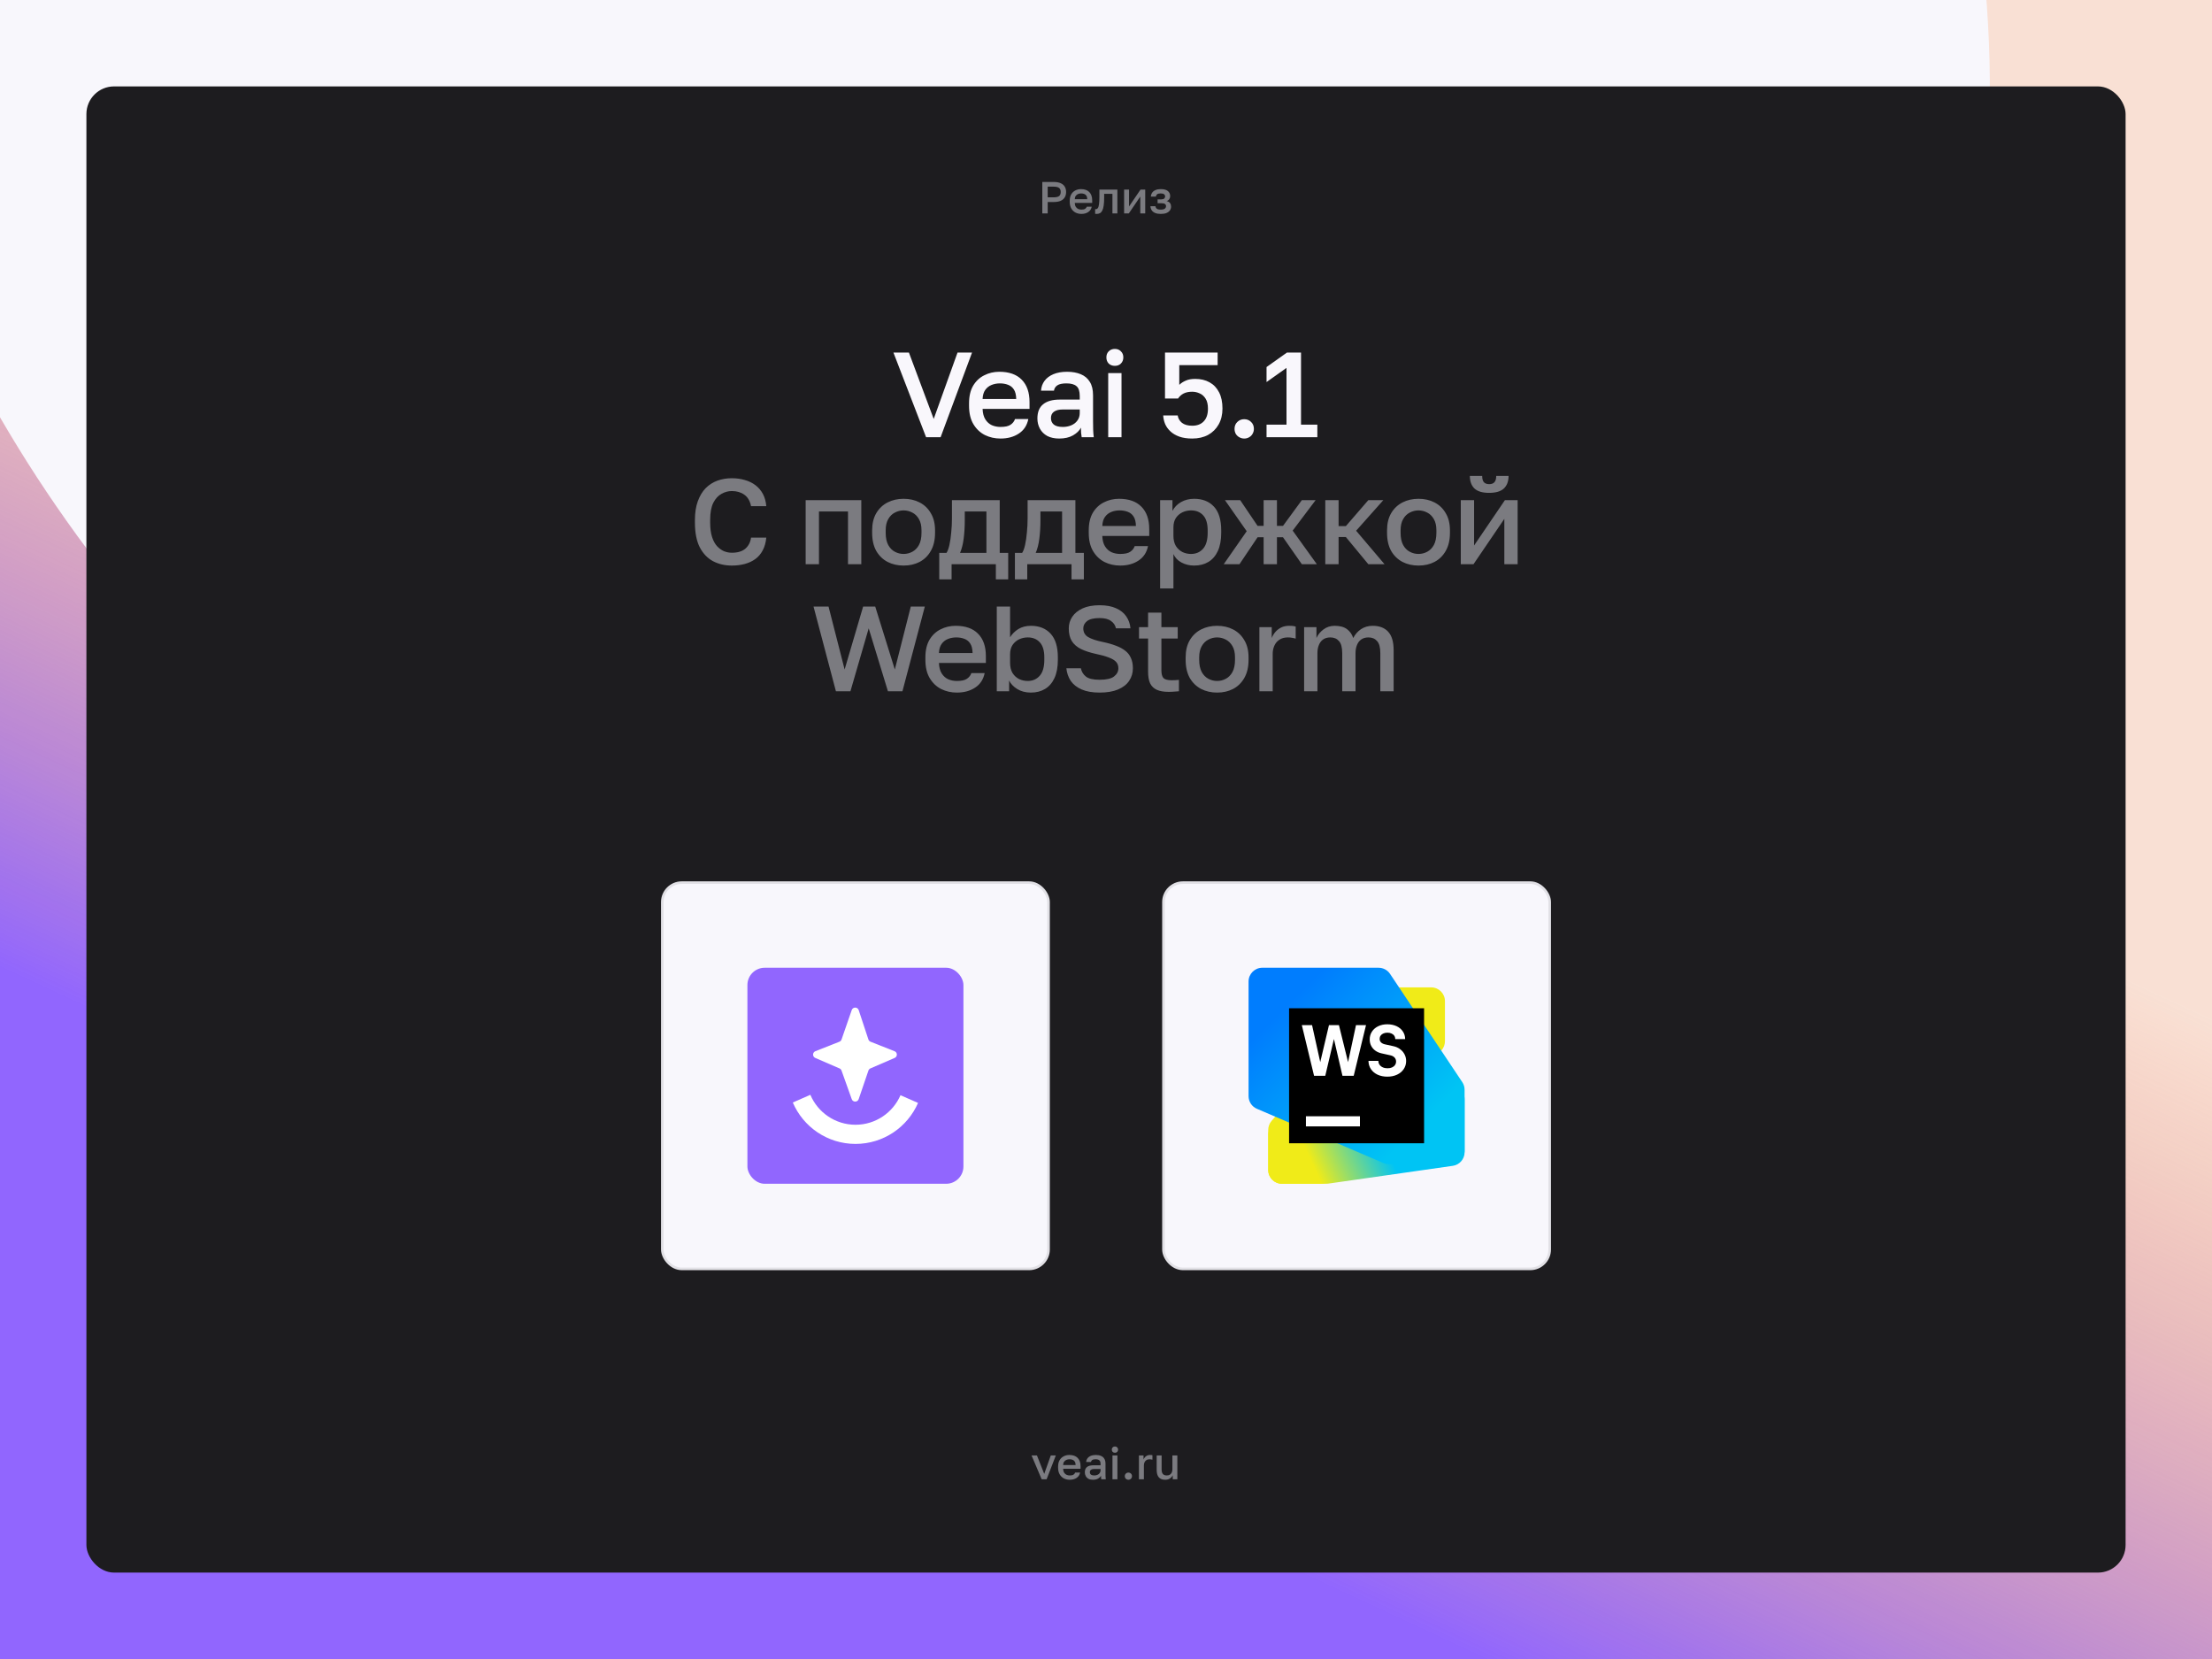 <svg width="2560" height="1920" viewBox="0 0 2560 1920" fill="none" xmlns="http://www.w3.org/2000/svg">
<g clip-path="url(#clip0_477_196)">
<rect width="2560" height="1920" fill="#F8F7FC"/>
<g filter="url(#filter0_f_477_196)">
<path d="M2990 2072H-164V73.561C-117.862 268.125 -29.799 460.72 101.298 636.199C552.783 1240.53 1343.68 1413.01 1867.82 1021.43C2225.65 754.107 2366.64 292.999 2276.43 -165H2990V2072ZM232.85 -1167.05C756.989 -1558.63 1547.89 -1386.15 1999.38 -781.816C2142.63 -590.061 2234.5 -377.866 2276.43 -165H-164V73.561C-276.756 -401.932 -139.097 -889.178 232.85 -1167.05Z" fill="url(#paint0_linear_477_196)"/>
</g>
<rect x="100" y="100" width="2360" height="1720" rx="32" fill="#1D1C1F"/>
<path d="M1205.55 1712L1193.85 1684.44H1200.09L1208.51 1705.76L1216.1 1684.44H1221.93L1211.27 1712H1205.55ZM1238.07 1712.57C1235.65 1712.57 1233.41 1712.07 1231.37 1711.06C1229.32 1710.02 1227.67 1708.46 1226.43 1706.38C1225.18 1704.3 1224.55 1701.67 1224.55 1698.48V1697.44C1224.55 1694.39 1225.14 1691.86 1226.32 1689.85C1227.54 1687.84 1229.13 1686.35 1231.11 1685.38C1233.08 1684.37 1235.23 1683.87 1237.55 1683.87C1241.75 1683.87 1244.96 1684.99 1247.17 1687.25C1249.43 1689.5 1250.55 1692.73 1250.55 1696.92V1699.83H1230.38C1230.45 1701.7 1230.85 1703.21 1231.57 1704.36C1232.3 1705.5 1233.24 1706.33 1234.38 1706.85C1235.53 1707.34 1236.76 1707.58 1238.07 1707.58C1240.05 1707.58 1241.49 1707.27 1242.39 1706.64C1243.33 1706.02 1243.97 1705.21 1244.31 1704.2H1250.03C1249.48 1706.94 1248.11 1709.02 1245.93 1710.44C1243.78 1711.86 1241.16 1712.57 1238.07 1712.57ZM1237.81 1688.86C1236.53 1688.86 1235.34 1689.09 1234.23 1689.54C1233.12 1689.99 1232.22 1690.7 1231.52 1691.67C1230.83 1692.64 1230.45 1693.94 1230.38 1695.57H1244.83C1244.8 1693.83 1244.47 1692.48 1243.85 1691.51C1243.22 1690.54 1242.39 1689.87 1241.35 1689.48C1240.31 1689.07 1239.13 1688.86 1237.81 1688.86ZM1264.86 1712.57C1262.88 1712.57 1261.18 1712.21 1259.76 1711.48C1258.38 1710.72 1257.32 1709.68 1256.59 1708.36C1255.86 1707.04 1255.5 1705.57 1255.5 1703.94C1255.5 1701.2 1256.31 1699.17 1257.94 1697.86C1259.57 1696.5 1261.96 1695.83 1265.12 1695.83H1273.7V1694.32C1273.7 1692.24 1273.23 1690.82 1272.29 1690.06C1271.39 1689.26 1269.95 1688.86 1267.98 1688.86C1266.21 1688.86 1264.91 1689.14 1264.08 1689.69C1263.25 1690.25 1262.76 1691.01 1262.62 1691.98H1257.06C1257.16 1690.39 1257.66 1688.98 1258.57 1687.77C1259.47 1686.55 1260.73 1685.6 1262.36 1684.91C1264.03 1684.21 1265.98 1683.87 1268.24 1683.87C1270.49 1683.87 1272.45 1684.21 1274.11 1684.91C1275.81 1685.6 1277.11 1686.69 1278.01 1688.18C1278.95 1689.64 1279.42 1691.58 1279.42 1694.01V1704.98C1279.42 1706.44 1279.44 1707.72 1279.47 1708.83C1279.5 1709.9 1279.59 1710.96 1279.73 1712H1274.53C1274.43 1711.2 1274.34 1710.53 1274.27 1709.97C1274.24 1709.42 1274.22 1708.72 1274.22 1707.89C1273.56 1709.17 1272.42 1710.28 1270.79 1711.22C1269.19 1712.12 1267.22 1712.57 1264.86 1712.57ZM1266.42 1707.58C1267.74 1707.58 1268.93 1707.35 1270.01 1706.9C1271.12 1706.45 1272 1705.78 1272.66 1704.88C1273.35 1703.97 1273.7 1702.88 1273.7 1701.6V1700.09H1266.16C1264.7 1700.09 1263.52 1700.4 1262.62 1701.03C1261.76 1701.65 1261.32 1702.57 1261.32 1703.78C1261.32 1704.93 1261.72 1705.85 1262.52 1706.54C1263.35 1707.23 1264.65 1707.58 1266.42 1707.58ZM1287.49 1712V1684.44H1293.21V1712H1287.49ZM1290.35 1681.32C1289.28 1681.32 1288.4 1680.99 1287.7 1680.33C1287.04 1679.64 1286.71 1678.75 1286.71 1677.68C1286.71 1676.61 1287.04 1675.74 1287.7 1675.08C1288.4 1674.39 1289.28 1674.04 1290.35 1674.04C1291.43 1674.04 1292.3 1674.39 1292.95 1675.08C1293.65 1675.74 1293.99 1676.61 1293.99 1677.68C1293.99 1678.75 1293.65 1679.64 1292.95 1680.33C1292.3 1680.99 1291.43 1681.32 1290.35 1681.32ZM1305.93 1712.57C1305.17 1712.57 1304.46 1712.38 1303.8 1712C1303.17 1711.65 1302.67 1711.17 1302.29 1710.54C1301.94 1709.89 1301.77 1709.17 1301.77 1708.41C1301.77 1707.2 1302.17 1706.21 1302.97 1705.45C1303.76 1704.65 1304.75 1704.25 1305.93 1704.25C1307.11 1704.25 1308.1 1704.65 1308.89 1705.45C1309.69 1706.21 1310.09 1707.2 1310.09 1708.41C1310.09 1709.17 1309.9 1709.89 1309.52 1710.54C1309.17 1711.17 1308.69 1711.65 1308.06 1712C1307.44 1712.38 1306.73 1712.57 1305.93 1712.57ZM1318.13 1712V1684.44H1323.43V1689.12C1323.81 1688.15 1324.33 1687.28 1324.99 1686.52C1325.68 1685.72 1326.52 1685.08 1327.49 1684.6C1328.49 1684.11 1329.62 1683.87 1330.87 1683.87C1331.73 1683.87 1332.38 1683.9 1332.79 1683.97C1333.24 1684.04 1333.55 1684.11 1333.73 1684.18V1689.38C1333.14 1689.21 1332.6 1689.09 1332.12 1689.02C1331.63 1688.91 1331.04 1688.86 1330.35 1688.86C1328.86 1688.86 1327.63 1689.21 1326.66 1689.9C1325.68 1690.56 1324.97 1691.43 1324.52 1692.5C1324.07 1693.54 1323.85 1694.67 1323.85 1695.88V1712H1318.13ZM1348.53 1712.57C1345.27 1712.57 1342.81 1711.64 1341.14 1709.76C1339.48 1707.86 1338.65 1704.96 1338.65 1701.08V1684.44H1344.37V1700.56C1344.37 1702.88 1344.84 1704.63 1345.77 1705.81C1346.74 1706.99 1348.27 1707.58 1350.35 1707.58C1351.87 1707.58 1353.1 1707.25 1354.04 1706.59C1355.01 1705.93 1355.72 1705.07 1356.17 1703.99C1356.62 1702.92 1356.85 1701.77 1356.85 1700.56V1684.44H1362.57V1712H1357.26V1707.32C1356.61 1708.74 1355.53 1709.97 1354.04 1711.01C1352.58 1712.05 1350.75 1712.57 1348.53 1712.57Z" fill="#7B7B80"/>
<path d="M1206.28 247V210.6H1219.54C1222.8 210.6 1225.49 211.085 1227.6 212.056C1229.72 212.992 1231.28 214.327 1232.28 216.06C1233.32 217.793 1233.84 219.839 1233.84 222.196C1233.84 224.553 1233.32 226.599 1232.28 228.332C1231.28 230.065 1229.72 231.417 1227.6 232.388C1225.49 233.324 1222.8 233.792 1219.54 233.792H1212.52V247H1206.28ZM1212.52 228.384H1219.02C1222.32 228.384 1224.57 227.881 1225.78 226.876C1227 225.836 1227.6 224.276 1227.6 222.196C1227.6 220.151 1227 218.608 1225.78 217.568C1224.57 216.528 1222.32 216.008 1219.02 216.008H1212.52V228.384ZM1251.54 247.572C1249.12 247.572 1246.88 247.069 1244.83 246.064C1242.79 245.024 1241.14 243.464 1239.89 241.384C1238.65 239.304 1238.02 236.669 1238.02 233.48V232.44C1238.02 229.389 1238.61 226.859 1239.79 224.848C1241 222.837 1242.6 221.347 1244.57 220.376C1246.55 219.371 1248.7 218.868 1251.02 218.868C1255.22 218.868 1258.42 219.995 1260.64 222.248C1262.9 224.501 1264.02 227.725 1264.02 231.92V234.832H1243.85C1243.92 236.704 1244.31 238.212 1245.04 239.356C1245.77 240.5 1246.71 241.332 1247.85 241.852C1248.99 242.337 1250.23 242.58 1251.54 242.58C1253.52 242.58 1254.96 242.268 1255.86 241.644C1256.79 241.02 1257.44 240.205 1257.78 239.2H1263.5C1262.95 241.939 1261.58 244.019 1259.39 245.44C1257.25 246.861 1254.63 247.572 1251.54 247.572ZM1251.28 223.86C1250 223.86 1248.8 224.085 1247.69 224.536C1246.59 224.987 1245.68 225.697 1244.99 226.668C1244.3 227.639 1243.92 228.939 1243.85 230.568H1258.3C1258.27 228.835 1257.94 227.483 1257.31 226.512C1256.69 225.541 1255.86 224.865 1254.82 224.484C1253.78 224.068 1252.6 223.86 1251.28 223.86ZM1269.24 247.572C1268.96 247.572 1268.65 247.555 1268.3 247.52C1267.99 247.52 1267.7 247.485 1267.42 247.416V242.008C1267.52 242.043 1267.78 242.06 1268.2 242.06C1269.17 242.06 1269.95 241.644 1270.54 240.812C1271.16 239.98 1271.61 238.541 1271.89 236.496C1272.2 234.416 1272.36 231.504 1272.36 227.76V219.44H1293.16V247H1287.44V224.328H1277.87V228.8C1277.87 232.475 1277.68 235.543 1277.3 238.004C1276.95 240.431 1276.42 242.337 1275.69 243.724C1274.96 245.111 1274.06 246.099 1272.98 246.688C1271.91 247.277 1270.66 247.572 1269.24 247.572ZM1300.95 247V219.44H1306.67V238.94L1319.93 219.44H1325.39V247H1319.67V227.5L1306.41 247H1300.95ZM1343.35 247.572C1340.85 247.572 1338.74 247.225 1337.01 246.532C1335.27 245.839 1333.94 244.833 1333 243.516C1332.07 242.164 1331.53 240.552 1331.39 238.68H1337.21C1337.35 239.512 1337.63 240.223 1338.05 240.812C1338.5 241.401 1339.14 241.852 1339.97 242.164C1340.84 242.441 1341.93 242.58 1343.25 242.58C1345.6 242.58 1347.23 242.199 1348.13 241.436C1349.03 240.673 1349.49 239.72 1349.49 238.576C1349.49 237.536 1349.09 236.721 1348.29 236.132C1347.53 235.508 1346.17 235.196 1344.23 235.196H1339.71V230.724H1343.87C1345.46 230.724 1346.63 230.395 1347.35 229.736C1348.08 229.077 1348.45 228.245 1348.45 227.24C1348.45 226.339 1348.06 225.559 1347.3 224.9C1346.54 224.207 1345.22 223.86 1343.35 223.86C1341.34 223.86 1339.93 224.189 1339.14 224.848C1338.37 225.507 1337.91 226.391 1337.73 227.5H1331.91C1332.05 225.732 1332.57 224.207 1333.47 222.924C1334.37 221.641 1335.65 220.653 1337.32 219.96C1338.98 219.232 1340.99 218.868 1343.35 218.868C1347.13 218.868 1349.88 219.613 1351.62 221.104C1353.39 222.595 1354.27 224.536 1354.27 226.928C1354.27 228.245 1353.94 229.407 1353.28 230.412C1352.66 231.417 1351.62 232.18 1350.16 232.7C1352.1 233.185 1353.44 234 1354.17 235.144C1354.93 236.288 1355.31 237.605 1355.31 239.096C1355.31 240.691 1354.88 242.129 1354.01 243.412C1353.14 244.695 1351.83 245.717 1350.06 246.48C1348.29 247.208 1346.05 247.572 1343.35 247.572Z" fill="#7B7B80"/>
<path d="M1071.78 506L1033.98 408H1051.9L1080.6 484.86L1108.18 408H1124.98L1088.58 506H1071.78ZM1157.9 507.54C1151.36 507.54 1145.34 506.187 1139.84 503.48C1134.33 500.68 1129.9 496.48 1126.54 490.88C1123.18 485.28 1121.5 478.187 1121.5 469.6V466.8C1121.5 458.587 1123.08 451.773 1126.26 446.36C1129.52 440.947 1133.82 436.933 1139.14 434.32C1144.46 431.613 1150.24 430.26 1156.5 430.26C1167.79 430.26 1176.42 433.293 1182.4 439.36C1188.46 445.427 1191.5 454.107 1191.5 465.4V473.24H1137.18C1137.36 478.28 1138.44 482.34 1140.4 485.42C1142.36 488.5 1144.88 490.74 1147.96 492.14C1151.04 493.447 1154.35 494.1 1157.9 494.1C1163.22 494.1 1167.09 493.26 1169.52 491.58C1172.04 489.9 1173.76 487.707 1174.7 485H1190.1C1188.6 492.373 1184.92 497.973 1179.04 501.8C1173.25 505.627 1166.2 507.54 1157.9 507.54ZM1157.2 443.7C1153.74 443.7 1150.52 444.307 1147.54 445.52C1144.55 446.733 1142.12 448.647 1140.26 451.26C1138.39 453.873 1137.36 457.373 1137.18 461.76H1176.1C1176 457.093 1175.12 453.453 1173.44 450.84C1171.76 448.227 1169.52 446.407 1166.72 445.38C1163.92 444.26 1160.74 443.7 1157.2 443.7ZM1225.81 507.54C1220.49 507.54 1215.91 506.56 1212.09 504.6C1208.35 502.547 1205.51 499.747 1203.55 496.2C1201.59 492.653 1200.61 488.687 1200.61 484.3C1200.61 476.927 1202.8 471.467 1207.19 467.92C1211.57 464.28 1218.01 462.46 1226.51 462.46H1249.61V458.4C1249.61 452.8 1248.35 448.973 1245.83 446.92C1243.4 444.773 1239.53 443.7 1234.21 443.7C1229.45 443.7 1225.95 444.447 1223.71 445.94C1221.47 447.433 1220.16 449.487 1219.79 452.1H1204.81C1205.09 447.807 1206.44 444.027 1208.87 440.76C1211.29 437.493 1214.7 434.927 1219.09 433.06C1223.57 431.193 1228.84 430.26 1234.91 430.26C1240.97 430.26 1246.25 431.193 1250.73 433.06C1255.3 434.927 1258.8 437.867 1261.23 441.88C1263.75 445.8 1265.01 451.027 1265.01 457.56V487.1C1265.01 491.02 1265.05 494.473 1265.15 497.46C1265.24 500.353 1265.47 503.2 1265.85 506H1251.85C1251.57 503.853 1251.33 502.033 1251.15 500.54C1251.05 499.047 1251.01 497.18 1251.01 494.94C1249.23 498.393 1246.15 501.38 1241.77 503.9C1237.47 506.327 1232.15 507.54 1225.81 507.54ZM1230.01 494.1C1233.55 494.1 1236.77 493.493 1239.67 492.28C1242.65 491.067 1245.03 489.247 1246.81 486.82C1248.67 484.393 1249.61 481.453 1249.61 478V473.94H1229.31C1225.39 473.94 1222.21 474.78 1219.79 476.46C1217.45 478.14 1216.29 480.613 1216.29 483.88C1216.29 486.96 1217.36 489.433 1219.51 491.3C1221.75 493.167 1225.25 494.1 1230.01 494.1ZM1282.55 506V431.8H1297.95V506H1282.55ZM1290.25 423.4C1287.36 423.4 1284.98 422.513 1283.11 420.74C1281.34 418.873 1280.45 416.493 1280.45 413.6C1280.45 410.707 1281.34 408.373 1283.11 406.6C1284.98 404.733 1287.36 403.8 1290.25 403.8C1293.14 403.8 1295.48 404.733 1297.25 406.6C1299.12 408.373 1300.05 410.707 1300.05 413.6C1300.05 416.493 1299.12 418.873 1297.25 420.74C1295.48 422.513 1293.14 423.4 1290.25 423.4ZM1379.79 507.54C1374 507.54 1369.01 506.793 1364.81 505.3C1360.7 503.807 1357.29 501.8 1354.59 499.28C1351.88 496.76 1349.83 493.913 1348.43 490.74C1347.12 487.473 1346.37 484.16 1346.19 480.8H1362.99C1363.45 484.16 1365.09 487.007 1367.89 489.34C1370.78 491.58 1374.75 492.7 1379.79 492.7C1385.48 492.7 1389.91 491.02 1393.09 487.66C1396.35 484.3 1397.99 479.4 1397.99 472.96C1397.99 468.107 1397.1 464.28 1395.33 461.48C1393.55 458.587 1391.27 456.533 1388.47 455.32C1385.67 454.013 1382.77 453.36 1379.79 453.36C1375.77 453.36 1372.41 454.06 1369.71 455.46C1367.09 456.86 1364.99 458.773 1363.41 461.2H1348.29V408H1409.19V422.56H1364.81V445.38C1366.95 443.327 1369.47 441.693 1372.37 440.48C1375.26 439.173 1378.9 438.52 1383.29 438.52C1389.63 438.52 1395.14 439.827 1399.81 442.44C1404.57 445.053 1408.25 448.927 1410.87 454.06C1413.48 459.1 1414.79 465.353 1414.79 472.82C1414.79 479.913 1413.29 486.073 1410.31 491.3C1407.41 496.433 1403.35 500.447 1398.13 503.34C1392.9 506.14 1386.79 507.54 1379.79 507.54ZM1439.96 507.54C1437.91 507.54 1436 507.027 1434.22 506C1432.54 505.067 1431.19 503.76 1430.16 502.08C1429.23 500.307 1428.76 498.393 1428.76 496.34C1428.76 493.073 1429.84 490.413 1431.98 488.36C1434.13 486.213 1436.79 485.14 1439.96 485.14C1443.14 485.14 1445.8 486.213 1447.94 488.36C1450.09 490.413 1451.16 493.073 1451.16 496.34C1451.16 498.393 1450.65 500.307 1449.62 502.08C1448.69 503.76 1447.38 505.067 1445.7 506C1444.02 507.027 1442.11 507.54 1439.96 507.54ZM1465.8 506V491.44H1488.9V425.78L1465.8 442.16V424.8L1489.46 408H1505.7V491.44H1524.6V506H1465.8Z" fill="#F9F7FC"/>
<path d="M846.946 654.54C838.919 654.54 831.686 652.86 825.246 649.5C818.806 646.047 813.673 640.68 809.846 633.4C806.113 626.027 804.246 616.46 804.246 604.7V601.9C804.246 593.407 805.366 586.127 807.606 580.06C809.846 573.9 812.879 568.86 816.706 564.94C820.626 561.02 825.153 558.127 830.286 556.26C835.513 554.393 841.066 553.46 846.946 553.46C852.359 553.46 857.399 554.16 862.066 555.56C866.733 556.867 870.839 558.873 874.386 561.58C877.933 564.287 880.779 567.647 882.926 571.66C885.073 575.673 886.379 580.387 886.846 585.8H869.206C867.993 579.733 865.379 575.3 861.366 572.5C857.446 569.7 852.639 568.3 846.946 568.3C842.839 568.3 838.873 569.373 835.046 571.52C831.219 573.573 828.046 577.027 825.526 581.88C823.099 586.733 821.886 593.407 821.886 601.9V604.7C821.886 611.42 822.633 617.067 824.126 621.64C825.619 626.12 827.579 629.667 830.006 632.28C832.526 634.893 835.233 636.807 838.126 638.02C841.113 639.14 844.053 639.7 846.946 639.7C853.666 639.7 858.846 638.16 862.486 635.08C866.219 631.907 868.459 627.613 869.206 622.2H886.846C886.286 627.987 884.886 632.933 882.646 637.04C880.499 641.147 877.606 644.507 873.966 647.12C870.419 649.64 866.359 651.507 861.786 652.72C857.213 653.933 852.266 654.54 846.946 654.54ZM932.406 653V578.8H996.806V653H981.406V591.96H947.806V653H932.406ZM1045.75 654.54C1038.94 654.54 1032.78 653.14 1027.27 650.34C1021.76 647.447 1017.38 643.2 1014.11 637.6C1010.94 631.907 1009.35 624.907 1009.35 616.6V613.8C1009.35 605.96 1010.94 599.333 1014.11 593.92C1017.38 588.413 1021.76 584.26 1027.27 581.46C1032.78 578.66 1038.94 577.26 1045.75 577.26C1052.66 577.26 1058.82 578.66 1064.23 581.46C1069.74 584.26 1074.08 588.413 1077.25 593.92C1080.52 599.333 1082.15 605.96 1082.15 613.8V616.6C1082.15 624.907 1080.52 631.907 1077.25 637.6C1074.08 643.2 1069.74 647.447 1064.23 650.34C1058.82 653.14 1052.66 654.54 1045.75 654.54ZM1045.75 641.1C1049.3 641.1 1052.66 640.26 1055.83 638.58C1059 636.9 1061.57 634.287 1063.53 630.74C1065.49 627.1 1066.47 622.387 1066.47 616.6V613.8C1066.47 608.48 1065.49 604.14 1063.53 600.78C1061.57 597.327 1059 594.807 1055.83 593.22C1052.66 591.54 1049.3 590.7 1045.75 590.7C1042.2 590.7 1038.84 591.54 1035.67 593.22C1032.5 594.807 1029.93 597.327 1027.97 600.78C1026.01 604.14 1025.03 608.48 1025.03 613.8V616.6C1025.03 622.387 1026.01 627.1 1027.97 630.74C1029.93 634.287 1032.5 636.9 1035.67 638.58C1038.84 640.26 1042.2 641.1 1045.75 641.1ZM1087.01 670.5V639.84H1095.41C1096.72 637.88 1097.84 634.847 1098.77 630.74C1099.71 626.54 1100.41 621.733 1100.87 616.32C1101.43 610.907 1101.71 605.4 1101.71 599.8V578.8H1157.01V639.84H1166.81V670.5H1152.53V653H1101.29V670.5H1087.01ZM1111.09 639.84H1141.61V591.96H1116.55V602.6C1116.55 609.787 1116.13 616.693 1115.29 623.32C1114.45 629.853 1113.05 635.36 1111.09 639.84ZM1174.58 670.5V639.84H1182.98C1184.29 637.88 1185.41 634.847 1186.34 630.74C1187.28 626.54 1187.98 621.733 1188.44 616.32C1189 610.907 1189.28 605.4 1189.28 599.8V578.8H1244.58V639.84H1254.38V670.5H1240.1V653H1188.86V670.5H1174.58ZM1198.66 639.84H1229.18V591.96H1204.12V602.6C1204.12 609.787 1203.7 616.693 1202.86 623.32C1202.02 629.853 1200.62 635.36 1198.66 639.84ZM1296.43 654.54C1289.9 654.54 1283.88 653.187 1278.37 650.48C1272.87 647.68 1268.43 643.48 1265.07 637.88C1261.71 632.28 1260.03 625.187 1260.03 616.6V613.8C1260.03 605.587 1261.62 598.773 1264.79 593.36C1268.06 587.947 1272.35 583.933 1277.67 581.32C1282.99 578.613 1288.78 577.26 1295.03 577.26C1306.33 577.26 1314.96 580.293 1320.93 586.36C1327 592.427 1330.03 601.107 1330.03 612.4V620.24H1275.71C1275.9 625.28 1276.97 629.34 1278.93 632.42C1280.89 635.5 1283.41 637.74 1286.49 639.14C1289.57 640.447 1292.89 641.1 1296.43 641.1C1301.75 641.1 1305.63 640.26 1308.05 638.58C1310.57 636.9 1312.3 634.707 1313.23 632H1328.63C1327.14 639.373 1323.45 644.973 1317.57 648.8C1311.79 652.627 1304.74 654.54 1296.43 654.54ZM1295.73 590.7C1292.28 590.7 1289.06 591.307 1286.07 592.52C1283.09 593.733 1280.66 595.647 1278.79 598.26C1276.93 600.873 1275.9 604.373 1275.71 608.76H1314.63C1314.54 604.093 1313.65 600.453 1311.97 597.84C1310.29 595.227 1308.05 593.407 1305.25 592.38C1302.45 591.26 1299.28 590.7 1295.73 590.7ZM1342.64 681V578.8H1356.92V591.26C1359.16 586.967 1362.48 583.56 1366.86 581.04C1371.34 578.52 1376.38 577.26 1381.98 577.26C1391.69 577.26 1399.34 580.293 1404.94 586.36C1410.54 592.427 1413.34 601.573 1413.34 613.8V616.6C1413.34 625 1412.04 632.047 1409.42 637.74C1406.81 643.34 1403.17 647.54 1398.5 650.34C1393.84 653.14 1388.33 654.54 1381.98 654.54C1376.66 654.54 1371.81 653.373 1367.42 651.04C1363.04 648.707 1359.91 645.44 1358.04 641.24V681H1342.64ZM1378.34 641.1C1384.13 641.1 1388.8 639.093 1392.34 635.08C1395.89 631.067 1397.66 624.907 1397.66 616.6V613.8C1397.66 605.96 1395.94 600.173 1392.48 596.44C1389.03 592.613 1384.32 590.7 1378.34 590.7C1374.89 590.7 1371.58 591.447 1368.4 592.94C1365.32 594.433 1362.8 596.627 1360.84 599.52C1358.98 602.413 1358.04 606.007 1358.04 610.3V620.1C1358.04 624.767 1358.98 628.687 1360.84 631.86C1362.8 634.94 1365.32 637.273 1368.4 638.86C1371.48 640.353 1374.8 641.1 1378.34 641.1ZM1416.24 653L1442.84 614.78L1417.64 578.8H1435.28L1455.44 608.62H1462.44V578.8H1477.84V608.62H1484.84L1506.68 578.8H1522.64L1496.04 614.08L1524.04 653H1506.68L1484.84 621.78H1477.84V653H1462.44V621.78H1455.44L1434.44 653H1416.24ZM1533.78 653V578.8H1549.18V608.9H1557.58L1583.62 578.8H1600.98L1569.48 614.22L1602.38 653H1583.62L1557.58 621.5H1549.18V653H1533.78ZM1641.66 654.54C1634.85 654.54 1628.69 653.14 1623.18 650.34C1617.67 647.447 1613.29 643.2 1610.02 637.6C1606.85 631.907 1605.26 624.907 1605.26 616.6V613.8C1605.26 605.96 1606.85 599.333 1610.02 593.92C1613.29 588.413 1617.67 584.26 1623.18 581.46C1628.69 578.66 1634.85 577.26 1641.66 577.26C1648.57 577.26 1654.73 578.66 1660.14 581.46C1665.65 584.26 1669.99 588.413 1673.16 593.92C1676.43 599.333 1678.06 605.96 1678.06 613.8V616.6C1678.06 624.907 1676.43 631.907 1673.16 637.6C1669.99 643.2 1665.65 647.447 1660.14 650.34C1654.73 653.14 1648.57 654.54 1641.66 654.54ZM1641.66 641.1C1645.21 641.1 1648.57 640.26 1651.74 638.58C1654.91 636.9 1657.48 634.287 1659.44 630.74C1661.4 627.1 1662.38 622.387 1662.38 616.6V613.8C1662.38 608.48 1661.4 604.14 1659.44 600.78C1657.48 597.327 1654.91 594.807 1651.74 593.22C1648.57 591.54 1645.21 590.7 1641.66 590.7C1638.11 590.7 1634.75 591.54 1631.58 593.22C1628.41 594.807 1625.84 597.327 1623.88 600.78C1621.92 604.14 1620.94 608.48 1620.94 613.8V616.6C1620.94 622.387 1621.92 627.1 1623.88 630.74C1625.84 634.287 1628.41 636.9 1631.58 638.58C1634.75 640.26 1638.11 641.1 1641.66 641.1ZM1690.6 653V578.8H1706V631.3L1741.7 578.8H1756.4V653H1741V600.5L1705.3 653H1690.6ZM1723.36 570.4C1715.71 570.4 1710.06 568.72 1706.42 565.36C1702.88 561.907 1701.1 557.053 1701.1 550.8H1715.38C1715.38 554.16 1716.04 556.587 1717.34 558.08C1718.74 559.573 1720.8 560.32 1723.5 560.32C1726.21 560.32 1728.22 559.573 1729.52 558.08C1730.92 556.587 1731.62 554.16 1731.62 550.8H1745.9C1745.9 557.053 1744.08 561.907 1740.44 565.36C1736.8 568.72 1731.11 570.4 1723.36 570.4ZM967.423 800L941.523 702H958.883L977.503 774.8L998.923 702H1012.92L1035.6 774.8L1054.08 702H1070.32L1044.42 800H1027.62L1005.36 727.2L984.223 800H967.423ZM1107.38 801.54C1100.85 801.54 1094.83 800.187 1089.32 797.48C1083.81 794.68 1079.38 790.48 1076.02 784.88C1072.66 779.28 1070.98 772.187 1070.98 763.6V760.8C1070.98 752.587 1072.57 745.773 1075.74 740.36C1079.01 734.947 1083.3 730.933 1088.62 728.32C1093.94 725.613 1099.73 724.26 1105.98 724.26C1117.27 724.26 1125.91 727.293 1131.88 733.36C1137.95 739.427 1140.98 748.107 1140.98 759.4V767.24H1086.66C1086.85 772.28 1087.92 776.34 1089.88 779.42C1091.84 782.5 1094.36 784.74 1097.44 786.14C1100.52 787.447 1103.83 788.1 1107.38 788.1C1112.7 788.1 1116.57 787.26 1119 785.58C1121.52 783.9 1123.25 781.707 1124.18 779H1139.58C1138.09 786.373 1134.4 791.973 1128.52 795.8C1122.73 799.627 1115.69 801.54 1107.38 801.54ZM1106.68 737.7C1103.23 737.7 1100.01 738.307 1097.02 739.52C1094.03 740.733 1091.61 742.647 1089.74 745.26C1087.87 747.873 1086.85 751.373 1086.66 755.76H1125.58C1125.49 751.093 1124.6 747.453 1122.92 744.84C1121.24 742.227 1119 740.407 1116.2 739.38C1113.4 738.26 1110.23 737.7 1106.68 737.7ZM1193.07 801.54C1186.91 801.54 1181.59 800.14 1177.11 797.34C1172.72 794.54 1169.64 791.273 1167.87 787.54V800H1153.59V702H1168.99V737.56C1171.32 733.733 1174.5 730.56 1178.51 728.04C1182.62 725.52 1187.47 724.26 1193.07 724.26C1202.68 724.26 1210.29 727.293 1215.89 733.36C1221.49 739.427 1224.29 748.573 1224.29 760.8V763.6C1224.29 772 1222.98 779.047 1220.37 784.74C1217.76 790.34 1214.12 794.54 1209.45 797.34C1204.78 800.14 1199.32 801.54 1193.07 801.54ZM1189.43 788.1C1195.12 788.1 1199.74 786.093 1203.29 782.08C1206.84 778.067 1208.61 771.907 1208.61 763.6V760.8C1208.61 752.96 1206.88 747.173 1203.43 743.44C1199.98 739.613 1195.31 737.7 1189.43 737.7C1185.88 737.7 1182.52 738.447 1179.35 739.94C1176.27 741.433 1173.75 743.627 1171.79 746.52C1169.92 749.413 1168.99 753.007 1168.99 757.3V767.1C1168.99 771.767 1169.92 775.687 1171.79 778.86C1173.75 781.94 1176.27 784.273 1179.35 785.86C1182.52 787.353 1185.88 788.1 1189.43 788.1ZM1272.62 801.54C1264.22 801.54 1257.27 800.327 1251.76 797.9C1246.26 795.473 1242.06 792.16 1239.16 787.96C1236.36 783.667 1234.68 778.813 1234.12 773.4H1250.92C1251.67 777.227 1253.58 780.4 1256.66 782.92C1259.74 785.44 1265.06 786.7 1272.62 786.7C1280.46 786.7 1286.02 785.44 1289.28 782.92C1292.64 780.307 1294.32 777.133 1294.32 773.4C1294.32 770.32 1293.39 767.8 1291.52 765.84C1289.66 763.88 1286.76 762.2 1282.84 760.8C1279.02 759.307 1274.12 757.953 1268.14 756.74C1261.42 755.247 1255.73 753.38 1251.06 751.14C1246.4 748.807 1242.85 745.727 1240.42 741.9C1238.09 738.073 1236.92 733.173 1236.92 727.2C1236.92 722.253 1238.28 717.773 1240.98 713.76C1243.69 709.747 1247.66 706.527 1252.88 704.1C1258.2 701.673 1264.78 700.46 1272.62 700.46C1280.28 700.46 1286.62 701.627 1291.66 703.96C1296.8 706.2 1300.72 709.327 1303.42 713.34C1306.22 717.353 1307.86 721.973 1308.32 727.2H1291.52C1290.78 723.653 1288.86 720.807 1285.78 718.66C1282.8 716.42 1278.41 715.3 1272.62 715.3C1265.9 715.3 1261.05 716.467 1258.06 718.8C1255.17 721.133 1253.72 723.933 1253.72 727.2C1253.72 731.68 1255.59 735.04 1259.32 737.28C1263.06 739.52 1268.8 741.433 1276.54 743.02C1282.33 744.233 1287.37 745.68 1291.66 747.36C1295.96 748.947 1299.55 750.907 1302.44 753.24C1305.34 755.48 1307.48 758.28 1308.88 761.64C1310.38 764.907 1311.12 768.827 1311.12 773.4C1311.12 778.813 1309.68 783.667 1306.78 787.96C1303.98 792.16 1299.74 795.473 1294.04 797.9C1288.35 800.327 1281.21 801.54 1272.62 801.54ZM1352.51 800.7C1346.91 800.7 1342.34 799.907 1338.79 798.32C1335.34 796.733 1332.77 794.26 1331.09 790.9C1329.5 787.447 1328.71 783.013 1328.71 777.6V738.96H1318.21V725.8H1328.71V709H1344.11V725.8H1363.01V738.96H1344.11V775.5C1344.11 779.887 1344.9 782.967 1346.49 784.74C1348.17 786.42 1351.34 787.26 1356.01 787.26C1358.81 787.26 1361.61 787.12 1364.41 786.84V800C1362.64 800.187 1360.82 800.327 1358.95 800.42C1357.08 800.607 1354.94 800.7 1352.51 800.7ZM1408.58 801.54C1401.77 801.54 1395.61 800.14 1390.1 797.34C1384.59 794.447 1380.21 790.2 1376.94 784.6C1373.77 778.907 1372.18 771.907 1372.18 763.6V760.8C1372.18 752.96 1373.77 746.333 1376.94 740.92C1380.21 735.413 1384.59 731.26 1390.1 728.46C1395.61 725.66 1401.77 724.26 1408.58 724.26C1415.49 724.26 1421.65 725.66 1427.06 728.46C1432.57 731.26 1436.91 735.413 1440.08 740.92C1443.35 746.333 1444.98 752.96 1444.98 760.8V763.6C1444.98 771.907 1443.35 778.907 1440.08 784.6C1436.91 790.2 1432.57 794.447 1427.06 797.34C1421.65 800.14 1415.49 801.54 1408.58 801.54ZM1408.58 788.1C1412.13 788.1 1415.49 787.26 1418.66 785.58C1421.83 783.9 1424.4 781.287 1426.36 777.74C1428.32 774.1 1429.3 769.387 1429.3 763.6V760.8C1429.3 755.48 1428.32 751.14 1426.36 747.78C1424.4 744.327 1421.83 741.807 1418.66 740.22C1415.49 738.54 1412.13 737.7 1408.58 737.7C1405.03 737.7 1401.67 738.54 1398.5 740.22C1395.33 741.807 1392.76 744.327 1390.8 747.78C1388.84 751.14 1387.86 755.48 1387.86 760.8V763.6C1387.86 769.387 1388.84 774.1 1390.8 777.74C1392.76 781.287 1395.33 783.9 1398.5 785.58C1401.67 787.26 1405.03 788.1 1408.58 788.1ZM1457.53 800V725.8H1471.81V738.4C1472.83 735.787 1474.23 733.453 1476.01 731.4C1477.87 729.253 1480.11 727.527 1482.73 726.22C1485.43 724.913 1488.47 724.26 1491.83 724.26C1494.16 724.26 1495.89 724.353 1497.01 724.54C1498.22 724.727 1499.06 724.913 1499.53 725.1V739.1C1497.94 738.633 1496.49 738.307 1495.19 738.12C1493.88 737.84 1492.29 737.7 1490.43 737.7C1486.41 737.7 1483.1 738.633 1480.49 740.5C1477.87 742.273 1475.96 744.607 1474.75 747.5C1473.53 750.3 1472.93 753.333 1472.93 756.6V800H1457.53ZM1509.28 800V725.8H1523.56V738.4C1525.24 734.573 1527.94 731.26 1531.68 728.46C1535.41 725.66 1539.7 724.26 1544.56 724.26C1550.72 724.26 1555.52 725.567 1558.98 728.18C1562.43 730.793 1564.81 734.2 1566.12 738.4C1568.26 734.2 1571.25 730.793 1575.08 728.18C1579 725.567 1583.52 724.26 1588.66 724.26C1596.4 724.26 1602.38 726.547 1606.58 731.12C1610.78 735.693 1612.88 742.787 1612.88 752.4V800H1597.48V755.9C1597.48 749.273 1596.22 744.607 1593.7 741.9C1591.27 739.1 1587.96 737.7 1583.76 737.7C1580.4 737.7 1577.6 738.493 1575.36 740.08C1573.21 741.573 1571.58 743.72 1570.46 746.52C1569.34 749.227 1568.78 752.353 1568.78 755.9V800H1553.38V755.9C1553.38 749.273 1552.12 744.607 1549.6 741.9C1547.17 739.1 1543.86 737.7 1539.66 737.7C1536.3 737.7 1533.5 738.493 1531.26 740.08C1529.11 741.573 1527.48 743.72 1526.36 746.52C1525.24 749.227 1524.68 752.353 1524.68 755.9V800H1509.28Z" fill="#7B7B80"/>
<rect x="766.5" y="1021.5" width="447" height="447" rx="22.5" fill="#F8F7FC"/>
<rect x="766.5" y="1021.5" width="447" height="447" rx="22.5" stroke="#E2E1E6" stroke-width="3"/>
<rect x="865" y="1120" width="250" height="250" rx="20" fill="#9166FE"/>
<path fill-rule="evenodd" clip-rule="evenodd" d="M990.105 1301.7C966.605 1301.7 946.445 1287.4 937.847 1267.03L917.531 1275.95C929.563 1304.13 957.528 1323.88 990.105 1323.88C1022.49 1323.88 1050.32 1304.36 1062.47 1276.44L1042.15 1267.53C1033.44 1287.63 1013.41 1301.7 990.105 1301.7Z" fill="white"/>
<path d="M973.934 1203.05L985.73 1168.97C987.054 1165.14 992.522 1165.18 993.792 1169.02L1005.02 1203.01C1005.41 1204.19 1006.31 1205.15 1007.49 1205.61L1035.27 1216.58C1038.78 1217.97 1038.86 1222.87 1035.4 1224.37L1007.36 1236.49C1006.26 1236.97 1005.42 1237.88 1005.04 1239.01L993.78 1272.03C992.487 1275.82 987.091 1275.86 985.744 1272.09L973.916 1238.97C973.523 1237.86 972.688 1236.97 971.608 1236.51L943.538 1224.37C940.075 1222.87 940.155 1217.97 943.665 1216.58L971.486 1205.6C972.638 1205.14 973.532 1204.21 973.934 1203.05Z" fill="white"/>
<rect x="1346.5" y="1021.5" width="447" height="447" rx="22.5" fill="#F8F7FC"/>
<rect x="1346.5" y="1021.5" width="447" height="447" rx="22.5" stroke="#E2E1E6" stroke-width="3"/>
<g clip-path="url(#clip1_477_196)">
<path d="M1467.74 1307.7L1467.74 1354.09C1467.74 1362.87 1474.86 1369.99 1483.65 1369.99H1528.6C1533.24 1369.99 1537.66 1367.96 1540.68 1364.44L1668.45 1215.37C1670.92 1212.49 1672.28 1208.81 1672.28 1205.01V1158.63C1672.28 1149.84 1665.16 1142.72 1656.37 1142.72H1611.42C1606.77 1142.72 1602.36 1144.75 1599.34 1148.27L1471.56 1297.34C1469.09 1300.22 1467.74 1303.9 1467.74 1307.7Z" fill="#F0EB18"/>
<path d="M1467.74 1313.29V1354.1C1467.74 1362.88 1474.86 1370.01 1483.64 1370.01H1534.79C1535.54 1370.01 1536.29 1369.95 1537.04 1369.85L1681.35 1349.23C1689.19 1348.11 1695.01 1341.4 1695.01 1333.48V1272.26C1695.01 1263.47 1687.88 1256.35 1679.09 1256.35L1606.68 1256.37C1604.97 1256.37 1603.27 1256.64 1601.65 1257.19L1478.61 1298.2C1472.12 1300.36 1467.74 1306.44 1467.74 1313.29Z" fill="url(#paint1_linear_477_196)"/>
<path d="M1445 1135.91V1268.6C1445 1274.96 1448.79 1280.71 1454.64 1283.22L1601.09 1345.99C1603.07 1346.83 1605.2 1347.27 1607.36 1347.27H1679.09C1687.88 1347.27 1695 1340.15 1695 1331.36V1261.18C1695 1258.04 1694.07 1254.97 1692.32 1252.35L1608.72 1127.08C1605.77 1122.66 1600.8 1120.01 1595.48 1120.01L1460.91 1120C1452.12 1120 1445 1127.12 1445 1135.91Z" fill="url(#paint2_linear_477_196)"/>
<path d="M1648.12 1166.88H1491.88V1323.12H1648.12V1166.88Z" fill="black"/>
<path d="M1527.95 1229.22L1518.49 1186.44H1506.65L1520.8 1245.05H1533.77L1543.78 1202.47L1553.66 1245.05H1566.68L1580.91 1186.44H1569.32L1560.15 1229.22L1549.6 1186.44H1538.04L1527.95 1229.22Z" fill="white"/>
<path d="M1594.31 1243.75C1597.61 1245.29 1601.37 1246.05 1605.62 1246.05C1609.86 1246.05 1613.63 1245.27 1616.92 1243.71C1620.22 1242.14 1622.77 1240 1624.58 1237.26C1626.43 1234.5 1627.35 1231.38 1627.35 1227.92C1627.35 1225.1 1626.72 1222.51 1625.46 1220.14C1624.21 1217.74 1622.45 1215.73 1620.19 1214.11C1617.96 1212.46 1615.4 1211.35 1612.53 1210.76L1602.56 1208.58C1600.75 1208.14 1599.31 1207.38 1598.25 1206.32C1597.22 1205.26 1596.7 1203.92 1596.7 1202.3C1596.7 1200.88 1597.08 1199.64 1597.83 1198.58C1598.58 1197.49 1599.63 1196.65 1600.97 1196.07C1602.34 1195.45 1603.92 1195.14 1605.7 1195.14C1607.49 1195.14 1609.06 1195.46 1610.43 1196.11C1611.83 1196.72 1612.9 1197.6 1613.65 1198.74C1614.41 1199.86 1614.78 1201.13 1614.78 1202.55H1626.21C1626.18 1199.21 1625.29 1196.25 1623.53 1193.68C1621.8 1191.08 1619.37 1189.06 1616.25 1187.61C1613.12 1186.16 1609.51 1185.43 1605.57 1185.43C1601.64 1185.43 1598.12 1186.18 1595.02 1187.69C1591.93 1189.17 1589.51 1191.25 1587.78 1193.93C1586.05 1196.58 1585.19 1199.58 1585.19 1202.93C1585.19 1205.69 1585.76 1208.18 1586.9 1210.38C1588.05 1212.59 1589.65 1214.44 1591.72 1215.95C1593.78 1217.43 1596.21 1218.48 1599 1219.09L1609.34 1221.39C1611.33 1221.87 1612.87 1222.72 1613.99 1223.95C1615.13 1225.18 1615.71 1226.73 1615.71 1228.59C1615.71 1230.1 1615.29 1231.44 1614.45 1232.61C1613.64 1233.79 1612.48 1234.71 1610.98 1235.38C1609.5 1236.02 1607.85 1236.34 1605.78 1236.34C1603.72 1236.34 1601.89 1235.98 1600.3 1235.25C1598.71 1234.52 1597.47 1233.52 1596.57 1232.24C1595.68 1230.96 1595.24 1229.46 1595.24 1227.76H1583.76C1583.82 1231.36 1584.77 1234.54 1586.61 1237.3C1588.48 1240.07 1591.05 1242.22 1594.31 1243.75Z" fill="white"/>
<path d="M1511.38 1291.88H1573.88V1303.59H1511.38V1291.88Z" fill="white"/>
</g>
</g>
<defs>
<filter id="filter0_f_477_196" x="-314.545" y="-1489.11" width="3416.83" height="3673.39" filterUnits="userSpaceOnUse" color-interpolation-filters="sRGB">
<feFlood flood-opacity="0" result="BackgroundImageFix"/>
<feBlend mode="normal" in="SourceGraphic" in2="BackgroundImageFix" result="shape"/>
<feGaussianBlur stdDeviation="56.14" result="effect1_foregroundBlur_477_196"/>
</filter>
<linearGradient id="paint0_linear_477_196" x1="1078" y1="488" x2="450.335" y2="1835.5" gradientUnits="userSpaceOnUse">
<stop stop-color="#FD8434" stop-opacity="0.2"/>
<stop offset="0.692" stop-color="#9166FE"/>
</linearGradient>
<linearGradient id="paint1_linear_477_196" x1="1474.78" y1="1372.81" x2="1684.26" y2="1275.69" gradientUnits="userSpaceOnUse">
<stop offset="0.22" stop-color="#F0EB18"/>
<stop offset="0.59" stop-color="#00C4F4"/>
</linearGradient>
<linearGradient id="paint2_linear_477_196" x1="1679.45" y1="1353.51" x2="1450.13" y2="1124.19" gradientUnits="userSpaceOnUse">
<stop offset="0.19" stop-color="#00C4F4"/>
<stop offset="0.83" stop-color="#007DFE"/>
</linearGradient>
<clipPath id="clip0_477_196">
<rect width="2560" height="1920" fill="white"/>
</clipPath>
<clipPath id="clip1_477_196">
<rect width="250" height="250" fill="white" transform="translate(1445 1120)"/>
</clipPath>
</defs>
</svg>
